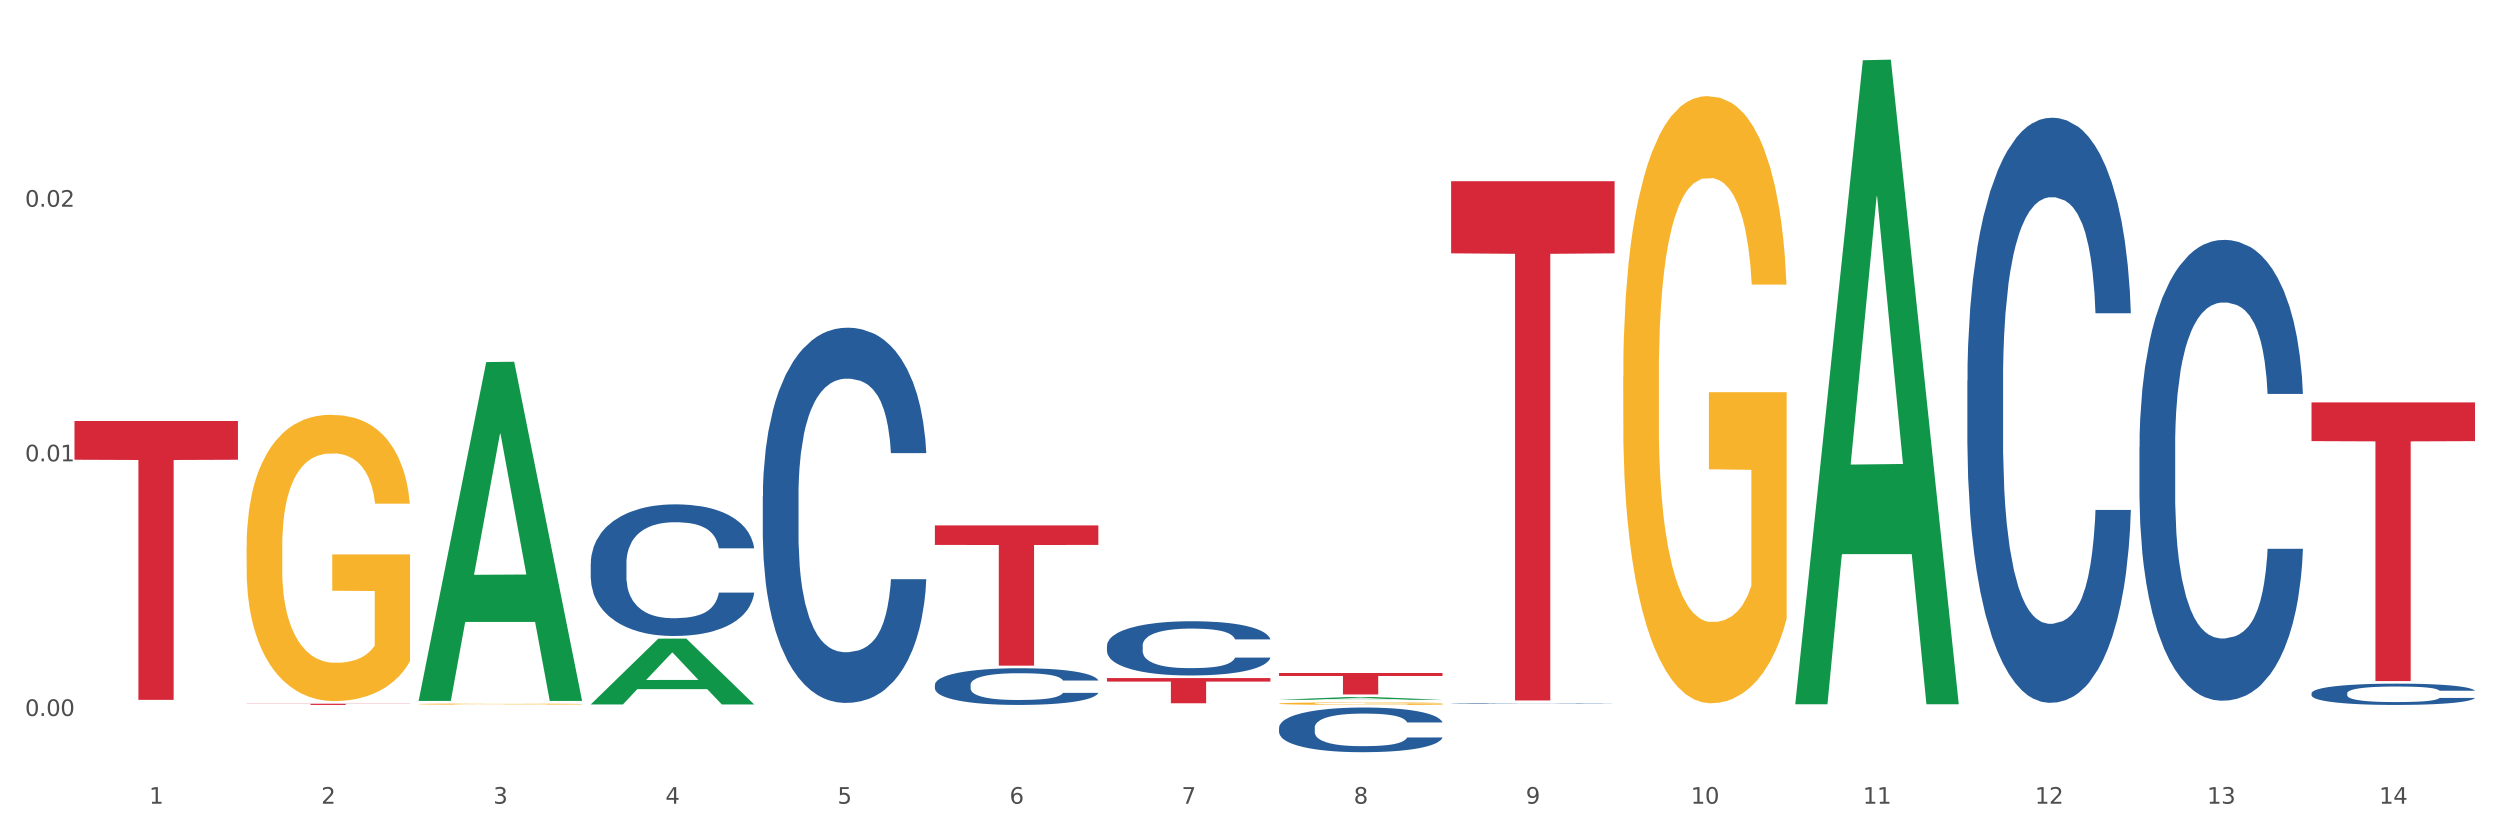 <?xml version="1.0" encoding="utf-8" standalone="no"?>
<!DOCTYPE svg PUBLIC "-//W3C//DTD SVG 1.1//EN"
  "http://www.w3.org/Graphics/SVG/1.1/DTD/svg11.dtd">
<svg xmlns:xlink="http://www.w3.org/1999/xlink" width="1080pt" height="360pt" viewBox="0 0 1080 360" xmlns="http://www.w3.org/2000/svg" version="1.1">
 <rect x="0" y="0" width="1080" height="360" fill="#333333" stroke="none"/>
 <defs>
  <style type="text/css">*{stroke-linejoin: round; stroke-linecap: butt}</style>
 </defs>
 <g id="figure_1">
  <g id="patch_1">
   <path d="M 0 360 
L 1080 360 
L 1080 0 
L 0 0 
z
" style="fill: #ffffff; stroke: #ffffff; stroke-linejoin: miter"/>
  </g>
  <g id="axes_1">
   <g id="matplotlib.axis_1">
    <g id="xtick_1">
     <g id="text_1">
      <!-- 1 -->
      <g style="fill: #4d4d4d" transform="translate(64.432 347.204) scale(0.096 -0.096)">
       <defs>
        <path id="DejaVuSans-31" d="M 794 531 
L 1825 531 
L 1825 4091 
L 703 3866 
L 703 4441 
L 1819 4666 
L 2450 4666 
L 2450 531 
L 3481 531 
L 3481 0 
L 794 0 
L 794 531 
z
" transform="scale(0.016)"/>
       </defs>
       <use xlink:href="#DejaVuSans-31"/>
      </g>
     </g>
    </g>
    <g id="xtick_2">
     <g id="text_2">
      <!-- 2 -->
      <g style="fill: #4d4d4d" transform="translate(138.771 347.204) scale(0.096 -0.096)">
       <defs>
        <path id="DejaVuSans-32" d="M 1228 531 
L 3431 531 
L 3431 0 
L 469 0 
L 469 531 
Q 828 903 1448 1529 
Q 2069 2156 2228 2338 
Q 2531 2678 2651 2914 
Q 2772 3150 2772 3378 
Q 2772 3750 2511 3984 
Q 2250 4219 1831 4219 
Q 1534 4219 1204 4116 
Q 875 4013 500 3803 
L 500 4441 
Q 881 4594 1212 4672 
Q 1544 4750 1819 4750 
Q 2544 4750 2975 4387 
Q 3406 4025 3406 3419 
Q 3406 3131 3298 2873 
Q 3191 2616 2906 2266 
Q 2828 2175 2409 1742 
Q 1991 1309 1228 531 
z
" transform="scale(0.016)"/>
       </defs>
       <use xlink:href="#DejaVuSans-32"/>
      </g>
     </g>
    </g>
    <g id="xtick_3">
     <g id="text_3">
      <!-- 3 -->
      <g style="fill: #4d4d4d" transform="translate(213.109 347.204) scale(0.096 -0.096)">
       <defs>
        <path id="DejaVuSans-33" d="M 2597 2516 
Q 3050 2419 3304 2112 
Q 3559 1806 3559 1356 
Q 3559 666 3084 287 
Q 2609 -91 1734 -91 
Q 1441 -91 1130 -33 
Q 819 25 488 141 
L 488 750 
Q 750 597 1062 519 
Q 1375 441 1716 441 
Q 2309 441 2620 675 
Q 2931 909 2931 1356 
Q 2931 1769 2642 2001 
Q 2353 2234 1838 2234 
L 1294 2234 
L 1294 2753 
L 1863 2753 
Q 2328 2753 2575 2939 
Q 2822 3125 2822 3475 
Q 2822 3834 2567 4026 
Q 2313 4219 1838 4219 
Q 1578 4219 1281 4162 
Q 984 4106 628 3988 
L 628 4550 
Q 988 4650 1302 4700 
Q 1616 4750 1894 4750 
Q 2613 4750 3031 4423 
Q 3450 4097 3450 3541 
Q 3450 3153 3228 2886 
Q 3006 2619 2597 2516 
z
" transform="scale(0.016)"/>
       </defs>
       <use xlink:href="#DejaVuSans-33"/>
      </g>
     </g>
    </g>
    <g id="xtick_4">
     <g id="text_4">
      <!-- 4 -->
      <g style="fill: #4d4d4d" transform="translate(287.448 347.204) scale(0.096 -0.096)">
       <defs>
        <path id="DejaVuSans-34" d="M 2419 4116 
L 825 1625 
L 2419 1625 
L 2419 4116 
z
M 2253 4666 
L 3047 4666 
L 3047 1625 
L 3713 1625 
L 3713 1100 
L 3047 1100 
L 3047 0 
L 2419 0 
L 2419 1100 
L 313 1100 
L 313 1709 
L 2253 4666 
z
" transform="scale(0.016)"/>
       </defs>
       <use xlink:href="#DejaVuSans-34"/>
      </g>
     </g>
    </g>
    <g id="xtick_5">
     <g id="text_5">
      <!-- 5 -->
      <g style="fill: #4d4d4d" transform="translate(361.787 347.204) scale(0.096 -0.096)">
       <defs>
        <path id="DejaVuSans-35" d="M 691 4666 
L 3169 4666 
L 3169 4134 
L 1269 4134 
L 1269 2991 
Q 1406 3038 1543 3061 
Q 1681 3084 1819 3084 
Q 2600 3084 3056 2656 
Q 3513 2228 3513 1497 
Q 3513 744 3044 326 
Q 2575 -91 1722 -91 
Q 1428 -91 1123 -41 
Q 819 9 494 109 
L 494 744 
Q 775 591 1075 516 
Q 1375 441 1709 441 
Q 2250 441 2565 725 
Q 2881 1009 2881 1497 
Q 2881 1984 2565 2268 
Q 2250 2553 1709 2553 
Q 1456 2553 1204 2497 
Q 953 2441 691 2322 
L 691 4666 
z
" transform="scale(0.016)"/>
       </defs>
       <use xlink:href="#DejaVuSans-35"/>
      </g>
     </g>
    </g>
    <g id="xtick_6">
     <g id="text_6">
      <!-- 6 -->
      <g style="fill: #4d4d4d" transform="translate(436.125 347.204) scale(0.096 -0.096)">
       <defs>
        <path id="DejaVuSans-36" d="M 2113 2584 
Q 1688 2584 1439 2293 
Q 1191 2003 1191 1497 
Q 1191 994 1439 701 
Q 1688 409 2113 409 
Q 2538 409 2786 701 
Q 3034 994 3034 1497 
Q 3034 2003 2786 2293 
Q 2538 2584 2113 2584 
z
M 3366 4563 
L 3366 3988 
Q 3128 4100 2886 4159 
Q 2644 4219 2406 4219 
Q 1781 4219 1451 3797 
Q 1122 3375 1075 2522 
Q 1259 2794 1537 2939 
Q 1816 3084 2150 3084 
Q 2853 3084 3261 2657 
Q 3669 2231 3669 1497 
Q 3669 778 3244 343 
Q 2819 -91 2113 -91 
Q 1303 -91 875 529 
Q 447 1150 447 2328 
Q 447 3434 972 4092 
Q 1497 4750 2381 4750 
Q 2619 4750 2861 4703 
Q 3103 4656 3366 4563 
z
" transform="scale(0.016)"/>
       </defs>
       <use xlink:href="#DejaVuSans-36"/>
      </g>
     </g>
    </g>
    <g id="xtick_7">
     <g id="text_7">
      <!-- 7 -->
      <g style="fill: #4d4d4d" transform="translate(510.464 347.204) scale(0.096 -0.096)">
       <defs>
        <path id="DejaVuSans-37" d="M 525 4666 
L 3525 4666 
L 3525 4397 
L 1831 0 
L 1172 0 
L 2766 4134 
L 525 4134 
L 525 4666 
z
" transform="scale(0.016)"/>
       </defs>
       <use xlink:href="#DejaVuSans-37"/>
      </g>
     </g>
    </g>
    <g id="xtick_8">
     <g id="text_8">
      <!-- 8 -->
      <g style="fill: #4d4d4d" transform="translate(584.803 347.204) scale(0.096 -0.096)">
       <defs>
        <path id="DejaVuSans-38" d="M 2034 2216 
Q 1584 2216 1326 1975 
Q 1069 1734 1069 1313 
Q 1069 891 1326 650 
Q 1584 409 2034 409 
Q 2484 409 2743 651 
Q 3003 894 3003 1313 
Q 3003 1734 2745 1975 
Q 2488 2216 2034 2216 
z
M 1403 2484 
Q 997 2584 770 2862 
Q 544 3141 544 3541 
Q 544 4100 942 4425 
Q 1341 4750 2034 4750 
Q 2731 4750 3128 4425 
Q 3525 4100 3525 3541 
Q 3525 3141 3298 2862 
Q 3072 2584 2669 2484 
Q 3125 2378 3379 2068 
Q 3634 1759 3634 1313 
Q 3634 634 3220 271 
Q 2806 -91 2034 -91 
Q 1263 -91 848 271 
Q 434 634 434 1313 
Q 434 1759 690 2068 
Q 947 2378 1403 2484 
z
M 1172 3481 
Q 1172 3119 1398 2916 
Q 1625 2713 2034 2713 
Q 2441 2713 2670 2916 
Q 2900 3119 2900 3481 
Q 2900 3844 2670 4047 
Q 2441 4250 2034 4250 
Q 1625 4250 1398 4047 
Q 1172 3844 1172 3481 
z
" transform="scale(0.016)"/>
       </defs>
       <use xlink:href="#DejaVuSans-38"/>
      </g>
     </g>
    </g>
    <g id="xtick_9">
     <g id="text_9">
      <!-- 9 -->
      <g style="fill: #4d4d4d" transform="translate(659.142 347.204) scale(0.096 -0.096)">
       <defs>
        <path id="DejaVuSans-39" d="M 703 97 
L 703 672 
Q 941 559 1184 500 
Q 1428 441 1663 441 
Q 2288 441 2617 861 
Q 2947 1281 2994 2138 
Q 2813 1869 2534 1725 
Q 2256 1581 1919 1581 
Q 1219 1581 811 2004 
Q 403 2428 403 3163 
Q 403 3881 828 4315 
Q 1253 4750 1959 4750 
Q 2769 4750 3195 4129 
Q 3622 3509 3622 2328 
Q 3622 1225 3098 567 
Q 2575 -91 1691 -91 
Q 1453 -91 1209 -44 
Q 966 3 703 97 
z
M 1959 2075 
Q 2384 2075 2632 2365 
Q 2881 2656 2881 3163 
Q 2881 3666 2632 3958 
Q 2384 4250 1959 4250 
Q 1534 4250 1286 3958 
Q 1038 3666 1038 3163 
Q 1038 2656 1286 2365 
Q 1534 2075 1959 2075 
z
" transform="scale(0.016)"/>
       </defs>
       <use xlink:href="#DejaVuSans-39"/>
      </g>
     </g>
    </g>
    <g id="xtick_10">
     <g id="text_10">
      <!-- 10 -->
      <g style="fill: #4d4d4d" transform="translate(730.426 347.204) scale(0.096 -0.096)">
       <defs>
        <path id="DejaVuSans-30" d="M 2034 4250 
Q 1547 4250 1301 3770 
Q 1056 3291 1056 2328 
Q 1056 1369 1301 889 
Q 1547 409 2034 409 
Q 2525 409 2770 889 
Q 3016 1369 3016 2328 
Q 3016 3291 2770 3770 
Q 2525 4250 2034 4250 
z
M 2034 4750 
Q 2819 4750 3233 4129 
Q 3647 3509 3647 2328 
Q 3647 1150 3233 529 
Q 2819 -91 2034 -91 
Q 1250 -91 836 529 
Q 422 1150 422 2328 
Q 422 3509 836 4129 
Q 1250 4750 2034 4750 
z
" transform="scale(0.016)"/>
       </defs>
       <use xlink:href="#DejaVuSans-31"/>
       <use xlink:href="#DejaVuSans-30" transform="translate(63.623 0)"/>
      </g>
     </g>
    </g>
    <g id="xtick_11">
     <g id="text_11">
      <!-- 11 -->
      <g style="fill: #4d4d4d" transform="translate(804.765 347.204) scale(0.096 -0.096)">
       <use xlink:href="#DejaVuSans-31"/>
       <use xlink:href="#DejaVuSans-31" transform="translate(63.623 0)"/>
      </g>
     </g>
    </g>
    <g id="xtick_12">
     <g id="text_12">
      <!-- 12 -->
      <g style="fill: #4d4d4d" transform="translate(879.104 347.204) scale(0.096 -0.096)">
       <use xlink:href="#DejaVuSans-31"/>
       <use xlink:href="#DejaVuSans-32" transform="translate(63.623 0)"/>
      </g>
     </g>
    </g>
    <g id="xtick_13">
     <g id="text_13">
      <!-- 13 -->
      <g style="fill: #4d4d4d" transform="translate(953.442 347.204) scale(0.096 -0.096)">
       <use xlink:href="#DejaVuSans-31"/>
       <use xlink:href="#DejaVuSans-33" transform="translate(63.623 0)"/>
      </g>
     </g>
    </g>
    <g id="xtick_14">
     <g id="text_14">
      <!-- 14 -->
      <g style="fill: #4d4d4d" transform="translate(1027.781 347.204) scale(0.096 -0.096)">
       <use xlink:href="#DejaVuSans-31"/>
       <use xlink:href="#DejaVuSans-34" transform="translate(63.623 0)"/>
      </g>
     </g>
    </g>
    <g id="xtick_15"/>
    <g id="xtick_16"/>
    <g id="xtick_17"/>
    <g id="xtick_18"/>
    <g id="xtick_19"/>
    <g id="xtick_20"/>
    <g id="xtick_21"/>
    <g id="xtick_22"/>
    <g id="xtick_23"/>
    <g id="xtick_24"/>
    <g id="xtick_25"/>
    <g id="xtick_26"/>
    <g id="xtick_27"/>
   </g>
   <g id="matplotlib.axis_2">
    <g id="ytick_1">
     <g id="text_15">
      <!-- 0.00 -->
      <g style="fill: #4d4d4d" transform="translate(10.8 309.299) scale(0.096 -0.096)">
       <defs>
        <path id="DejaVuSans-2e" d="M 684 794 
L 1344 794 
L 1344 0 
L 684 0 
L 684 794 
z
" transform="scale(0.016)"/>
       </defs>
       <use xlink:href="#DejaVuSans-30"/>
       <use xlink:href="#DejaVuSans-2e" transform="translate(63.623 0)"/>
       <use xlink:href="#DejaVuSans-30" transform="translate(95.41 0)"/>
       <use xlink:href="#DejaVuSans-30" transform="translate(159.033 0)"/>
      </g>
     </g>
    </g>
    <g id="ytick_2">
     <g id="text_16">
      <!-- 0.01 -->
      <g style="fill: #4d4d4d" transform="translate(10.8 199.305) scale(0.096 -0.096)">
       <use xlink:href="#DejaVuSans-30"/>
       <use xlink:href="#DejaVuSans-2e" transform="translate(63.623 0)"/>
       <use xlink:href="#DejaVuSans-30" transform="translate(95.41 0)"/>
       <use xlink:href="#DejaVuSans-31" transform="translate(159.033 0)"/>
      </g>
     </g>
    </g>
    <g id="ytick_3">
     <g id="text_17">
      <!-- 0.02 -->
      <g style="fill: #4d4d4d" transform="translate(10.8 89.312) scale(0.096 -0.096)">
       <use xlink:href="#DejaVuSans-30"/>
       <use xlink:href="#DejaVuSans-2e" transform="translate(63.623 0)"/>
       <use xlink:href="#DejaVuSans-30" transform="translate(95.41 0)"/>
       <use xlink:href="#DejaVuSans-32" transform="translate(159.033 0)"/>
      </g>
     </g>
    </g>
    <g id="ytick_4"/>
    <g id="ytick_5"/>
    <g id="ytick_6"/>
   </g>
   <g id="PolyCollection_1">
    <path d="M 180.852 302.525 
L 180.925 302.387 
L 210.048 156.412 
L 222.133 156.274 
L 251.474 302.8 
L 237.495 302.8 
L 231.161 268.68 
L 201.092 268.68 
L 200.874 269.23 
L 194.758 302.8 
L 180.852 302.8 
L 180.852 302.525 
L 204.878 248.317 
L 227.375 248.18 
L 216.236 187.505 
L 216.09 187.23 
L 215.945 187.643 
L 204.806 248.18 
L 204.878 248.317 
L 180.852 302.525 
z
" clip-path="url(#pb538c37271)" style="fill: #109648"/>
    <path d="M 403.869 226.978 
L 474.49 226.978 
L 474.49 235.398 
L 446.71 235.454 
L 446.71 287.562 
L 431.481 287.562 
L 431.481 235.454 
L 403.869 235.398 
L 403.869 227.035 
L 403.869 226.978 
z
" clip-path="url(#pb538c37271)" style="fill: #d62839"/>
    <path d="M 478.207 292.924 
L 548.829 292.924 
L 548.829 294.437 
L 521.049 294.447 
L 521.049 303.807 
L 505.82 303.807 
L 505.82 294.447 
L 478.207 294.437 
L 478.207 292.935 
L 478.207 292.924 
z
" clip-path="url(#pb538c37271)" style="fill: #d62839"/>
    <path d="M 552.546 290.748 
L 623.168 290.748 
L 623.168 292.035 
L 595.388 292.044 
L 595.388 300.014 
L 580.159 300.014 
L 580.159 292.044 
L 552.546 292.035 
L 552.546 290.757 
L 552.546 290.748 
z
" clip-path="url(#pb538c37271)" style="fill: #d62839"/>
    <path d="M 626.885 78.267 
L 697.506 78.267 
L 697.506 109.443 
L 669.726 109.653 
L 669.726 302.604 
L 654.497 302.604 
L 654.497 109.653 
L 626.885 109.443 
L 626.885 78.478 
L 626.885 78.267 
z
" clip-path="url(#pb538c37271)" style="fill: #d62839"/>
    <path d="M 998.578 173.833 
L 1069.2 173.833 
L 1069.2 190.562 
L 1041.42 190.675 
L 1041.42 294.208 
L 1026.191 294.208 
L 1026.191 190.675 
L 998.578 190.562 
L 998.578 173.947 
L 998.578 173.833 
z
" clip-path="url(#pb538c37271)" style="fill: #d62839"/>
    <path d="M 626.885 303.855 
L 626.968 303.855 
L 626.968 303.848 
L 627.219 303.837 
L 628.137 303.819 
L 629.306 303.804 
L 631.309 303.788 
L 632.394 303.781 
L 633.813 303.773 
L 636.735 303.76 
L 640.074 303.749 
L 642.411 303.744 
L 644.164 303.74 
L 648.088 303.733 
L 650.342 303.73 
L 652.679 303.728 
L 654.683 303.726 
L 658.022 303.724 
L 660.693 303.723 
L 663.782 303.723 
L 666.369 303.723 
L 669.792 303.724 
L 674.801 303.728 
L 676.721 303.73 
L 679.308 303.733 
L 681.98 303.737 
L 684.15 303.741 
L 686.654 303.748 
L 689.242 303.756 
L 691.747 303.766 
L 693.5 303.775 
L 694.919 303.785 
L 696.171 303.797 
L 697.089 303.81 
L 697.506 303.821 
L 682.23 303.821 
L 681.813 303.812 
L 680.978 303.801 
L 680.143 303.794 
L 679.225 303.788 
L 677.806 303.781 
L 676.554 303.777 
L 674.467 303.771 
L 672.547 303.768 
L 670.961 303.766 
L 669.041 303.765 
L 664.95 303.763 
L 662.029 303.763 
L 660.192 303.764 
L 657.938 303.765 
L 656.018 303.767 
L 653.764 303.77 
L 652.011 303.774 
L 650.258 303.778 
L 649.257 303.781 
L 647.754 303.787 
L 646.752 303.792 
L 645.417 303.801 
L 644.665 303.806 
L 643.33 303.822 
L 642.745 303.833 
L 642.495 303.841 
L 642.328 303.849 
L 642.328 303.891 
L 642.829 303.91 
L 643.246 303.918 
L 643.914 303.927 
L 645.166 303.939 
L 647.003 303.951 
L 648.923 303.959 
L 650.509 303.964 
L 652.011 303.968 
L 653.514 303.971 
L 655.35 303.974 
L 656.853 303.975 
L 659.107 303.977 
L 661.778 303.978 
L 663.865 303.978 
L 668.122 303.976 
L 670.042 303.975 
L 671.879 303.973 
L 673.882 303.97 
L 675.468 303.967 
L 676.387 303.964 
L 677.889 303.959 
L 679.058 303.954 
L 680.06 303.948 
L 680.728 303.942 
L 681.479 303.934 
L 682.063 303.925 
L 682.23 303.92 
L 697.506 303.92 
L 697.173 303.93 
L 696.588 303.939 
L 695.42 303.952 
L 694.501 303.959 
L 693.082 303.968 
L 691.58 303.976 
L 689.493 303.984 
L 687.573 303.99 
L 685.569 303.996 
L 683.399 304 
L 679.475 304.007 
L 678.056 304.009 
L 675.051 304.012 
L 672.714 304.014 
L 669.291 304.016 
L 665.785 304.017 
L 662.112 304.017 
L 658.856 304.017 
L 655.267 304.015 
L 653.013 304.014 
L 650.509 304.011 
L 647.587 304.007 
L 644.832 304.003 
L 642.244 303.998 
L 639.824 303.991 
L 637.57 303.984 
L 634.648 303.973 
L 632.478 303.962 
L 630.892 303.951 
L 629.806 303.942 
L 628.721 303.931 
L 628.137 303.923 
L 627.219 303.904 
L 626.885 303.887 
L 626.885 303.855 
z
" clip-path="url(#pb538c37271)" style="fill: #255c99"/>
    <path d="M 106.514 303.999 
L 177.135 303.999 
L 177.135 304.073 
L 149.355 304.073 
L 149.355 304.532 
L 134.126 304.532 
L 134.126 304.073 
L 106.514 304.073 
L 106.514 303.999 
L 106.514 303.999 
z
" clip-path="url(#pb538c37271)" style="fill: #d62839"/>
    <path d="M 106.514 236.344 
L 106.597 236.231 
L 106.597 232.164 
L 106.764 228.662 
L 107.598 220.19 
L 108.848 213.186 
L 109.765 209.458 
L 110.683 206.408 
L 111.767 203.358 
L 113.101 200.195 
L 115.519 195.564 
L 117.019 193.192 
L 118.854 190.706 
L 122.189 187.092 
L 124.607 185.058 
L 127.108 183.364 
L 131.194 181.33 
L 133.862 180.427 
L 136.697 179.749 
L 140.115 179.297 
L 142.7 179.184 
L 148.37 179.523 
L 153.206 180.54 
L 155.54 181.33 
L 158.542 182.686 
L 160.126 183.59 
L 162.711 185.397 
L 165.379 187.769 
L 167.213 189.803 
L 169.965 193.643 
L 172.049 197.484 
L 173.967 202.229 
L 174.968 205.505 
L 175.718 208.555 
L 176.385 212.056 
L 177.052 217.592 
L 162.044 217.592 
L 161.46 213.638 
L 160.543 209.91 
L 159.209 206.295 
L 158.042 204.036 
L 156.041 201.212 
L 154.206 199.405 
L 152.289 198.049 
L 149.954 196.919 
L 148.12 196.355 
L 145.535 195.903 
L 140.449 196.016 
L 137.03 196.919 
L 134.696 198.049 
L 133.195 199.066 
L 131.861 200.195 
L 130.36 201.777 
L 128.609 204.149 
L 127.358 206.295 
L 126.108 209.006 
L 125.107 211.718 
L 124.19 214.881 
L 123.44 218.269 
L 122.856 221.771 
L 122.356 226.064 
L 121.939 233.181 
L 121.939 248.657 
L 122.106 252.159 
L 122.522 256.79 
L 123.023 260.292 
L 123.856 264.472 
L 124.607 267.296 
L 126.024 271.362 
L 127.609 274.751 
L 128.859 276.898 
L 130.11 278.705 
L 132.278 281.19 
L 134.696 283.223 
L 136.78 284.466 
L 139.615 285.596 
L 141.533 286.048 
L 143.2 286.273 
L 147.286 286.273 
L 150.204 285.935 
L 153.456 285.144 
L 155.957 284.127 
L 158.042 282.885 
L 160.376 280.851 
L 161.877 278.931 
L 161.877 255.321 
L 143.534 255.209 
L 143.534 239.507 
L 177.135 239.507 
L 177.135 285.596 
L 175.718 287.968 
L 174.134 290.114 
L 172.466 292.035 
L 169.965 294.407 
L 166.963 296.666 
L 164.295 298.248 
L 161.46 299.603 
L 158.125 300.846 
L 153.789 301.975 
L 151.121 302.427 
L 147.786 302.766 
L 143.867 302.879 
L 140.449 302.653 
L 137.114 302.088 
L 133.612 301.072 
L 130.193 299.603 
L 127.609 298.135 
L 125.024 296.327 
L 122.272 293.955 
L 120.104 291.696 
L 118.437 289.662 
L 116.603 287.064 
L 114.601 283.675 
L 113.101 280.625 
L 111.767 277.462 
L 110.349 273.396 
L 109.349 269.894 
L 108.348 265.488 
L 107.764 262.212 
L 107.097 257.129 
L 106.597 250.012 
L 106.514 236.344 
z
" clip-path="url(#pb538c37271)" style="fill: #f7b32b"/>
    <path d="M 924.24 193.079 
L 924.323 192.897 
L 924.323 187.806 
L 924.573 180.897 
L 925.492 168.169 
L 926.66 158.532 
L 928.664 147.259 
L 929.749 142.531 
L 931.168 137.258 
L 934.09 128.713 
L 937.429 121.44 
L 939.766 117.439 
L 941.519 114.894 
L 945.443 110.348 
L 947.697 108.348 
L 950.034 106.712 
L 952.037 105.621 
L 955.377 104.348 
L 958.048 103.803 
L 961.136 103.621 
L 963.724 103.803 
L 967.147 104.53 
L 972.155 106.712 
L 974.075 107.984 
L 976.663 110.166 
L 979.335 113.076 
L 981.505 115.985 
L 984.009 120.167 
L 986.597 125.622 
L 989.101 132.531 
L 990.854 138.895 
L 992.273 145.622 
L 993.526 153.805 
L 994.444 162.714 
L 994.861 170.169 
L 979.585 170.169 
L 979.168 163.441 
L 978.333 156.168 
L 977.498 151.259 
L 976.58 147.259 
L 975.161 142.713 
L 973.908 139.804 
L 971.822 136.349 
L 969.902 134.167 
L 968.316 132.895 
L 966.396 131.804 
L 962.305 130.713 
L 959.383 130.713 
L 957.547 131.076 
L 955.293 131.986 
L 953.373 133.258 
L 951.119 135.44 
L 949.366 137.804 
L 947.613 140.895 
L 946.611 143.077 
L 945.109 147.077 
L 944.107 150.35 
L 942.771 155.987 
L 942.02 159.987 
L 940.685 170.351 
L 940.1 177.987 
L 939.85 183.26 
L 939.683 189.079 
L 939.683 217.444 
L 940.184 230.171 
L 940.601 235.626 
L 941.269 241.808 
L 942.521 249.809 
L 944.358 257.627 
L 946.278 263.264 
L 947.864 266.718 
L 949.366 269.264 
L 950.869 271.264 
L 952.705 273.082 
L 954.208 274.173 
L 956.462 275.264 
L 959.133 275.81 
L 961.22 275.81 
L 965.477 274.901 
L 967.397 273.992 
L 969.234 272.719 
L 971.237 270.719 
L 972.823 268.537 
L 973.742 266.9 
L 975.244 263.446 
L 976.413 259.809 
L 977.415 255.627 
L 978.082 251.991 
L 978.834 246.536 
L 979.418 240.354 
L 979.585 237.081 
L 994.861 237.081 
L 994.527 243.627 
L 993.943 249.991 
L 992.774 258.536 
L 991.856 263.446 
L 990.437 269.446 
L 988.934 274.537 
L 986.847 280.174 
L 984.927 284.356 
L 982.924 287.992 
L 980.754 291.265 
L 976.83 295.811 
L 975.411 297.083 
L 972.406 299.265 
L 970.069 300.538 
L 966.646 301.811 
L 963.14 302.538 
L 959.467 302.72 
L 956.211 302.356 
L 952.622 301.265 
L 950.368 300.174 
L 947.864 298.538 
L 944.942 295.992 
L 942.187 292.901 
L 939.599 289.265 
L 937.178 285.083 
L 934.925 280.355 
L 932.003 272.537 
L 929.832 264.9 
L 928.246 257.809 
L 927.161 251.809 
L 926.076 244.172 
L 925.492 238.899 
L 924.573 226.171 
L 924.24 214.353 
L 924.24 193.079 
z
" clip-path="url(#pb538c37271)" style="fill: #255c99"/>
    <path d="M 255.191 243.432 
L 255.275 243.38 
L 255.275 241.926 
L 255.525 239.952 
L 256.443 236.317 
L 257.612 233.564 
L 259.615 230.344 
L 260.701 228.994 
L 262.12 227.488 
L 265.041 225.047 
L 268.381 222.97 
L 270.718 221.827 
L 272.471 221.1 
L 276.394 219.802 
L 278.648 219.23 
L 280.986 218.763 
L 282.989 218.451 
L 286.328 218.088 
L 288.999 217.932 
L 292.088 217.88 
L 294.676 217.932 
L 298.098 218.14 
L 303.107 218.763 
L 305.027 219.126 
L 307.615 219.75 
L 310.286 220.581 
L 312.457 221.411 
L 314.961 222.606 
L 317.549 224.164 
L 320.053 226.138 
L 321.806 227.955 
L 323.225 229.877 
L 324.477 232.214 
L 325.396 234.759 
L 325.813 236.888 
L 310.537 236.888 
L 310.119 234.966 
L 309.284 232.889 
L 308.45 231.487 
L 307.531 230.344 
L 306.112 229.046 
L 304.86 228.215 
L 302.773 227.228 
L 300.853 226.605 
L 299.267 226.241 
L 297.347 225.93 
L 293.257 225.618 
L 290.335 225.618 
L 288.499 225.722 
L 286.245 225.982 
L 284.325 226.345 
L 282.071 226.968 
L 280.318 227.644 
L 278.565 228.526 
L 277.563 229.15 
L 276.06 230.292 
L 275.059 231.227 
L 273.723 232.837 
L 272.972 233.98 
L 271.636 236.94 
L 271.052 239.121 
L 270.801 240.627 
L 270.634 242.289 
L 270.634 250.391 
L 271.135 254.026 
L 271.553 255.584 
L 272.22 257.35 
L 273.473 259.635 
L 275.309 261.868 
L 277.229 263.478 
L 278.815 264.465 
L 280.318 265.192 
L 281.82 265.763 
L 283.657 266.283 
L 285.159 266.594 
L 287.413 266.906 
L 290.085 267.062 
L 292.172 267.062 
L 296.429 266.802 
L 298.349 266.542 
L 300.185 266.179 
L 302.189 265.608 
L 303.775 264.984 
L 304.693 264.517 
L 306.196 263.53 
L 307.364 262.492 
L 308.366 261.297 
L 309.034 260.258 
L 309.785 258.7 
L 310.37 256.935 
L 310.537 256 
L 325.813 256 
L 325.479 257.869 
L 324.895 259.687 
L 323.726 262.128 
L 322.808 263.53 
L 321.389 265.244 
L 319.886 266.698 
L 317.799 268.308 
L 315.879 269.503 
L 313.876 270.541 
L 311.705 271.476 
L 307.782 272.775 
L 306.363 273.138 
L 303.358 273.761 
L 301.02 274.125 
L 297.598 274.488 
L 294.092 274.696 
L 290.419 274.748 
L 287.163 274.644 
L 283.573 274.333 
L 281.32 274.021 
L 278.815 273.554 
L 275.893 272.827 
L 273.139 271.944 
L 270.551 270.905 
L 268.13 269.71 
L 265.876 268.36 
L 262.955 266.127 
L 260.784 263.946 
L 259.198 261.92 
L 258.113 260.206 
L 257.028 258.025 
L 256.443 256.519 
L 255.525 252.884 
L 255.191 249.508 
L 255.191 243.432 
z
" clip-path="url(#pb538c37271)" style="fill: #255c99"/>
    <path d="M 329.53 214.394 
L 329.613 214.246 
L 329.613 210.1 
L 329.864 204.475 
L 330.782 194.111 
L 331.951 186.264 
L 333.954 177.085 
L 335.039 173.236 
L 336.458 168.943 
L 339.38 161.984 
L 342.719 156.062 
L 345.057 152.805 
L 346.81 150.733 
L 350.733 147.031 
L 352.987 145.403 
L 355.324 144.07 
L 357.328 143.182 
L 360.667 142.146 
L 363.338 141.702 
L 366.427 141.553 
L 369.015 141.702 
L 372.437 142.294 
L 377.446 144.07 
L 379.366 145.107 
L 381.954 146.883 
L 384.625 149.252 
L 386.795 151.621 
L 389.3 155.026 
L 391.887 159.467 
L 394.392 165.093 
L 396.145 170.275 
L 397.564 175.753 
L 398.816 182.415 
L 399.734 189.67 
L 400.152 195.74 
L 384.875 195.74 
L 384.458 190.262 
L 383.623 184.34 
L 382.788 180.342 
L 381.87 177.085 
L 380.451 173.384 
L 379.199 171.015 
L 377.112 168.202 
L 375.192 166.426 
L 373.606 165.389 
L 371.686 164.501 
L 367.595 163.613 
L 364.674 163.613 
L 362.837 163.909 
L 360.583 164.649 
L 358.663 165.686 
L 356.41 167.462 
L 354.656 169.387 
L 352.903 171.904 
L 351.902 173.68 
L 350.399 176.937 
L 349.397 179.602 
L 348.062 184.192 
L 347.31 187.449 
L 345.975 195.888 
L 345.391 202.106 
L 345.14 206.399 
L 344.973 211.137 
L 344.973 234.233 
L 345.474 244.596 
L 345.891 249.038 
L 346.559 254.071 
L 347.811 260.585 
L 349.648 266.952 
L 351.568 271.541 
L 353.154 274.354 
L 354.656 276.427 
L 356.159 278.055 
L 357.996 279.536 
L 359.498 280.424 
L 361.752 281.312 
L 364.423 281.756 
L 366.51 281.756 
L 370.768 281.016 
L 372.688 280.276 
L 374.524 279.24 
L 376.528 277.611 
L 378.114 275.834 
L 379.032 274.502 
L 380.534 271.689 
L 381.703 268.728 
L 382.705 265.323 
L 383.373 262.362 
L 384.124 257.92 
L 384.708 252.887 
L 384.875 250.222 
L 400.152 250.222 
L 399.818 255.552 
L 399.233 260.733 
L 398.065 267.692 
L 397.146 271.689 
L 395.727 276.575 
L 394.225 280.72 
L 392.138 285.31 
L 390.218 288.715 
L 388.214 291.676 
L 386.044 294.341 
L 382.121 298.042 
L 380.701 299.078 
L 377.696 300.855 
L 375.359 301.891 
L 371.936 302.928 
L 368.43 303.52 
L 364.757 303.668 
L 361.502 303.372 
L 357.912 302.483 
L 355.658 301.595 
L 353.154 300.263 
L 350.232 298.19 
L 347.477 295.673 
L 344.89 292.712 
L 342.469 289.307 
L 340.215 285.458 
L 337.293 279.092 
L 335.123 272.873 
L 333.537 267.1 
L 332.452 262.214 
L 331.366 255.996 
L 330.782 251.702 
L 329.864 241.339 
L 329.53 231.716 
L 329.53 214.394 
z
" clip-path="url(#pb538c37271)" style="fill: #255c99"/>
    <path d="M 403.869 295.804 
L 403.952 295.789 
L 403.952 295.384 
L 404.202 294.834 
L 405.121 293.82 
L 406.289 293.053 
L 408.293 292.156 
L 409.378 291.779 
L 410.797 291.36 
L 413.719 290.679 
L 417.058 290.1 
L 419.395 289.782 
L 421.148 289.579 
L 425.072 289.217 
L 427.326 289.058 
L 429.663 288.928 
L 431.666 288.841 
L 435.006 288.739 
L 437.677 288.696 
L 440.766 288.682 
L 443.353 288.696 
L 446.776 288.754 
L 451.785 288.928 
L 453.704 289.029 
L 456.292 289.203 
L 458.964 289.434 
L 461.134 289.666 
L 463.638 289.999 
L 466.226 290.433 
L 468.73 290.983 
L 470.483 291.49 
L 471.903 292.025 
L 473.155 292.677 
L 474.073 293.386 
L 474.49 293.98 
L 459.214 293.98 
L 458.797 293.444 
L 457.962 292.865 
L 457.127 292.474 
L 456.209 292.156 
L 454.79 291.794 
L 453.538 291.562 
L 451.451 291.287 
L 449.531 291.113 
L 447.945 291.012 
L 446.025 290.925 
L 441.934 290.838 
L 439.012 290.838 
L 437.176 290.867 
L 434.922 290.94 
L 433.002 291.041 
L 430.748 291.215 
L 428.995 291.403 
L 427.242 291.649 
L 426.24 291.823 
L 424.738 292.141 
L 423.736 292.402 
L 422.401 292.85 
L 421.649 293.169 
L 420.314 293.994 
L 419.729 294.602 
L 419.479 295.022 
L 419.312 295.485 
L 419.312 297.743 
L 419.813 298.757 
L 420.23 299.191 
L 420.898 299.683 
L 422.15 300.32 
L 423.987 300.942 
L 425.907 301.391 
L 427.493 301.666 
L 428.995 301.869 
L 430.498 302.028 
L 432.334 302.173 
L 433.837 302.26 
L 436.091 302.346 
L 438.762 302.39 
L 440.849 302.39 
L 445.106 302.317 
L 447.026 302.245 
L 448.863 302.144 
L 450.866 301.985 
L 452.452 301.811 
L 453.371 301.681 
L 454.873 301.406 
L 456.042 301.116 
L 457.044 300.783 
L 457.711 300.494 
L 458.463 300.059 
L 459.047 299.567 
L 459.214 299.307 
L 474.49 299.307 
L 474.156 299.828 
L 473.572 300.334 
L 472.403 301.015 
L 471.485 301.406 
L 470.066 301.883 
L 468.563 302.289 
L 466.477 302.737 
L 464.557 303.07 
L 462.553 303.36 
L 460.383 303.62 
L 456.459 303.982 
L 455.04 304.083 
L 452.035 304.257 
L 449.698 304.359 
L 446.275 304.46 
L 442.769 304.518 
L 439.096 304.532 
L 435.84 304.503 
L 432.251 304.416 
L 429.997 304.33 
L 427.493 304.199 
L 424.571 303.997 
L 421.816 303.751 
L 419.228 303.461 
L 416.808 303.128 
L 414.554 302.752 
L 411.632 302.129 
L 409.462 301.521 
L 407.875 300.957 
L 406.79 300.479 
L 405.705 299.871 
L 405.121 299.451 
L 404.202 298.438 
L 403.869 297.497 
L 403.869 295.804 
z
" clip-path="url(#pb538c37271)" style="fill: #255c99"/>
    <path d="M 478.207 278.904 
L 478.291 278.882 
L 478.291 278.283 
L 478.541 277.47 
L 479.459 275.973 
L 480.628 274.839 
L 482.632 273.512 
L 483.717 272.956 
L 485.136 272.335 
L 488.058 271.33 
L 491.397 270.474 
L 493.734 270.003 
L 495.487 269.704 
L 499.41 269.169 
L 501.664 268.934 
L 504.002 268.741 
L 506.005 268.613 
L 509.344 268.463 
L 512.016 268.399 
L 515.104 268.377 
L 517.692 268.399 
L 521.115 268.484 
L 526.123 268.741 
L 528.043 268.891 
L 530.631 269.147 
L 533.302 269.49 
L 535.473 269.832 
L 537.977 270.324 
L 540.565 270.966 
L 543.069 271.779 
L 544.822 272.528 
L 546.241 273.32 
L 547.493 274.282 
L 548.412 275.331 
L 548.829 276.208 
L 533.553 276.208 
L 533.135 275.416 
L 532.301 274.56 
L 531.466 273.983 
L 530.548 273.512 
L 529.128 272.977 
L 527.876 272.635 
L 525.789 272.228 
L 523.869 271.972 
L 522.283 271.822 
L 520.363 271.694 
L 516.273 271.565 
L 513.351 271.565 
L 511.515 271.608 
L 509.261 271.715 
L 507.341 271.865 
L 505.087 272.121 
L 503.334 272.4 
L 501.581 272.763 
L 500.579 273.02 
L 499.077 273.491 
L 498.075 273.876 
L 496.739 274.539 
L 495.988 275.01 
L 494.652 276.229 
L 494.068 277.128 
L 493.818 277.748 
L 493.651 278.433 
L 493.651 281.771 
L 494.151 283.268 
L 494.569 283.91 
L 495.237 284.638 
L 496.489 285.579 
L 498.325 286.499 
L 500.245 287.162 
L 501.831 287.569 
L 503.334 287.868 
L 504.837 288.104 
L 506.673 288.317 
L 508.176 288.446 
L 510.429 288.574 
L 513.101 288.638 
L 515.188 288.638 
L 519.445 288.531 
L 521.365 288.424 
L 523.202 288.275 
L 525.205 288.039 
L 526.791 287.783 
L 527.709 287.59 
L 529.212 287.184 
L 530.381 286.756 
L 531.382 286.264 
L 532.05 285.836 
L 532.801 285.194 
L 533.386 284.466 
L 533.553 284.081 
L 548.829 284.081 
L 548.495 284.851 
L 547.911 285.6 
L 546.742 286.606 
L 545.824 287.184 
L 544.405 287.89 
L 542.902 288.489 
L 540.815 289.152 
L 538.895 289.644 
L 536.892 290.072 
L 534.721 290.457 
L 530.798 290.992 
L 529.379 291.142 
L 526.374 291.398 
L 524.036 291.548 
L 520.614 291.698 
L 517.108 291.783 
L 513.435 291.805 
L 510.179 291.762 
L 506.59 291.634 
L 504.336 291.505 
L 501.831 291.313 
L 498.91 291.013 
L 496.155 290.65 
L 493.567 290.222 
L 491.146 289.73 
L 488.892 289.173 
L 485.971 288.253 
L 483.8 287.355 
L 482.214 286.52 
L 481.129 285.814 
L 480.044 284.916 
L 479.459 284.295 
L 478.541 282.798 
L 478.207 281.407 
L 478.207 278.904 
z
" clip-path="url(#pb538c37271)" style="fill: #255c99"/>
    <path d="M 552.546 314.323 
L 552.629 314.305 
L 552.629 313.811 
L 552.88 313.142 
L 553.798 311.908 
L 554.967 310.974 
L 556.97 309.881 
L 558.055 309.423 
L 559.475 308.912 
L 562.396 308.084 
L 565.735 307.379 
L 568.073 306.991 
L 569.826 306.744 
L 573.749 306.304 
L 576.003 306.11 
L 578.34 305.951 
L 580.344 305.846 
L 583.683 305.722 
L 586.354 305.669 
L 589.443 305.652 
L 592.031 305.669 
L 595.453 305.74 
L 600.462 305.951 
L 602.382 306.075 
L 604.97 306.286 
L 607.641 306.568 
L 609.811 306.85 
L 612.316 307.256 
L 614.903 307.784 
L 617.408 308.454 
L 619.161 309.071 
L 620.58 309.723 
L 621.832 310.516 
L 622.75 311.379 
L 623.168 312.102 
L 607.891 312.102 
L 607.474 311.45 
L 606.639 310.745 
L 605.804 310.269 
L 604.886 309.881 
L 603.467 309.441 
L 602.215 309.159 
L 600.128 308.824 
L 598.208 308.613 
L 596.622 308.489 
L 594.702 308.383 
L 590.612 308.278 
L 587.69 308.278 
L 585.853 308.313 
L 583.6 308.401 
L 581.68 308.524 
L 579.426 308.736 
L 577.673 308.965 
L 575.92 309.265 
L 574.918 309.476 
L 573.415 309.864 
L 572.414 310.181 
L 571.078 310.727 
L 570.327 311.115 
L 568.991 312.12 
L 568.407 312.86 
L 568.156 313.371 
L 567.989 313.935 
L 567.989 316.684 
L 568.49 317.918 
L 568.908 318.446 
L 569.575 319.046 
L 570.827 319.821 
L 572.664 320.579 
L 574.584 321.125 
L 576.17 321.46 
L 577.673 321.707 
L 579.175 321.901 
L 581.012 322.077 
L 582.514 322.183 
L 584.768 322.288 
L 587.439 322.341 
L 589.526 322.341 
L 593.784 322.253 
L 595.704 322.165 
L 597.54 322.042 
L 599.544 321.848 
L 601.13 321.636 
L 602.048 321.478 
L 603.551 321.143 
L 604.719 320.79 
L 605.721 320.385 
L 606.389 320.033 
L 607.14 319.504 
L 607.724 318.905 
L 607.891 318.587 
L 623.168 318.587 
L 622.834 319.222 
L 622.249 319.839 
L 621.081 320.667 
L 620.163 321.143 
L 618.743 321.724 
L 617.241 322.218 
L 615.154 322.764 
L 613.234 323.17 
L 611.23 323.522 
L 609.06 323.839 
L 605.137 324.28 
L 603.718 324.403 
L 600.712 324.615 
L 598.375 324.738 
L 594.952 324.861 
L 591.446 324.932 
L 587.773 324.95 
L 584.518 324.914 
L 580.928 324.809 
L 578.674 324.703 
L 576.17 324.544 
L 573.248 324.297 
L 570.494 323.998 
L 567.906 323.645 
L 565.485 323.24 
L 563.231 322.782 
L 560.309 322.024 
L 558.139 321.284 
L 556.553 320.597 
L 555.468 320.015 
L 554.382 319.275 
L 553.798 318.764 
L 552.88 317.53 
L 552.546 316.384 
L 552.546 314.323 
z
" clip-path="url(#pb538c37271)" style="fill: #255c99"/>
    <path d="M 998.578 299.463 
L 998.662 299.455 
L 998.662 299.219 
L 998.912 298.9 
L 999.83 298.312 
L 1000.999 297.866 
L 1003.003 297.345 
L 1004.088 297.126 
L 1005.507 296.882 
L 1008.429 296.487 
L 1011.768 296.151 
L 1014.105 295.966 
L 1015.858 295.848 
L 1019.781 295.638 
L 1022.035 295.546 
L 1024.373 295.47 
L 1026.376 295.42 
L 1029.715 295.361 
L 1032.387 295.336 
L 1035.475 295.327 
L 1038.063 295.336 
L 1041.486 295.369 
L 1046.494 295.47 
L 1048.414 295.529 
L 1051.002 295.63 
L 1053.673 295.764 
L 1055.844 295.899 
L 1058.348 296.092 
L 1060.936 296.344 
L 1063.44 296.664 
L 1065.193 296.958 
L 1066.612 297.269 
L 1067.864 297.647 
L 1068.783 298.059 
L 1069.2 298.404 
L 1053.924 298.404 
L 1053.506 298.093 
L 1052.671 297.757 
L 1051.837 297.53 
L 1050.918 297.345 
L 1049.499 297.135 
L 1048.247 297 
L 1046.16 296.84 
L 1044.24 296.74 
L 1042.654 296.681 
L 1040.734 296.63 
L 1036.644 296.58 
L 1033.722 296.58 
L 1031.886 296.597 
L 1029.632 296.639 
L 1027.712 296.698 
L 1025.458 296.798 
L 1023.705 296.908 
L 1021.952 297.051 
L 1020.95 297.151 
L 1019.448 297.336 
L 1018.446 297.488 
L 1017.11 297.748 
L 1016.359 297.933 
L 1015.023 298.412 
L 1014.439 298.765 
L 1014.188 299.009 
L 1014.022 299.278 
L 1014.022 300.59 
L 1014.522 301.178 
L 1014.94 301.43 
L 1015.608 301.716 
L 1016.86 302.086 
L 1018.696 302.447 
L 1020.616 302.708 
L 1022.202 302.868 
L 1023.705 302.985 
L 1025.207 303.078 
L 1027.044 303.162 
L 1028.547 303.212 
L 1030.8 303.263 
L 1033.472 303.288 
L 1035.559 303.288 
L 1039.816 303.246 
L 1041.736 303.204 
L 1043.572 303.145 
L 1045.576 303.053 
L 1047.162 302.952 
L 1048.08 302.876 
L 1049.583 302.716 
L 1050.752 302.548 
L 1051.753 302.355 
L 1052.421 302.187 
L 1053.172 301.935 
L 1053.757 301.649 
L 1053.924 301.498 
L 1069.2 301.498 
L 1068.866 301.8 
L 1068.282 302.094 
L 1067.113 302.489 
L 1066.195 302.716 
L 1064.776 302.994 
L 1063.273 303.229 
L 1061.186 303.49 
L 1059.266 303.683 
L 1057.263 303.851 
L 1055.092 304.003 
L 1051.169 304.213 
L 1049.75 304.272 
L 1046.745 304.373 
L 1044.407 304.431 
L 1040.985 304.49 
L 1037.479 304.524 
L 1033.806 304.532 
L 1030.55 304.515 
L 1026.96 304.465 
L 1024.707 304.415 
L 1022.202 304.339 
L 1019.281 304.221 
L 1016.526 304.078 
L 1013.938 303.91 
L 1011.517 303.717 
L 1009.263 303.498 
L 1006.342 303.137 
L 1004.171 302.784 
L 1002.585 302.456 
L 1001.5 302.178 
L 1000.415 301.825 
L 999.83 301.582 
L 998.912 300.993 
L 998.578 300.447 
L 998.578 299.463 
z
" clip-path="url(#pb538c37271)" style="fill: #255c99"/>
    <path d="M 32.175 181.861 
L 102.797 181.861 
L 102.797 198.605 
L 75.017 198.718 
L 75.017 302.353 
L 59.788 302.353 
L 59.788 198.718 
L 32.175 198.605 
L 32.175 181.974 
L 32.175 181.861 
z
" clip-path="url(#pb538c37271)" style="fill: #d62839"/>
    <path d="M 849.901 164.428 
L 849.984 164.197 
L 849.984 157.733 
L 850.235 148.961 
L 851.153 132.801 
L 852.322 120.565 
L 854.325 106.252 
L 855.41 100.25 
L 856.829 93.555 
L 859.751 82.705 
L 863.09 73.47 
L 865.428 68.391 
L 867.181 65.159 
L 871.104 59.388 
L 873.358 56.849 
L 875.695 54.771 
L 877.699 53.386 
L 881.038 51.77 
L 883.709 51.077 
L 886.798 50.846 
L 889.386 51.077 
L 892.808 52.001 
L 897.817 54.771 
L 899.737 56.387 
L 902.325 59.157 
L 904.996 62.851 
L 907.166 66.545 
L 909.671 71.854 
L 912.258 78.78 
L 914.763 87.553 
L 916.516 95.633 
L 917.935 104.174 
L 919.187 114.563 
L 920.105 125.875 
L 920.523 135.34 
L 905.246 135.34 
L 904.829 126.798 
L 903.994 117.564 
L 903.159 111.331 
L 902.241 106.252 
L 900.822 100.481 
L 899.57 96.787 
L 897.483 92.401 
L 895.563 89.63 
L 893.977 88.014 
L 892.057 86.629 
L 887.966 85.244 
L 885.045 85.244 
L 883.208 85.706 
L 880.954 86.86 
L 879.034 88.476 
L 876.78 91.246 
L 875.027 94.247 
L 873.274 98.172 
L 872.273 100.942 
L 870.77 106.021 
L 869.768 110.177 
L 868.433 117.333 
L 867.681 122.412 
L 866.346 135.571 
L 865.761 145.267 
L 865.511 151.962 
L 865.344 159.349 
L 865.344 195.363 
L 865.845 211.523 
L 866.262 218.449 
L 866.93 226.298 
L 868.182 236.456 
L 870.019 246.382 
L 871.939 253.539 
L 873.525 257.925 
L 875.027 261.157 
L 876.53 263.697 
L 878.367 266.005 
L 879.869 267.39 
L 882.123 268.776 
L 884.794 269.468 
L 886.881 269.468 
L 891.139 268.314 
L 893.059 267.16 
L 894.895 265.544 
L 896.899 263.004 
L 898.485 260.234 
L 899.403 258.156 
L 900.905 253.77 
L 902.074 249.153 
L 903.076 243.843 
L 903.744 239.226 
L 904.495 232.3 
L 905.079 224.451 
L 905.246 220.296 
L 920.523 220.296 
L 920.189 228.606 
L 919.604 236.686 
L 918.436 247.537 
L 917.517 253.77 
L 916.098 261.388 
L 914.596 267.852 
L 912.509 275.009 
L 910.589 280.318 
L 908.585 284.936 
L 906.415 289.091 
L 902.491 294.862 
L 901.072 296.478 
L 898.067 299.249 
L 895.73 300.865 
L 892.307 302.481 
L 888.801 303.404 
L 885.128 303.635 
L 881.873 303.173 
L 878.283 301.788 
L 876.029 300.403 
L 873.525 298.325 
L 870.603 295.093 
L 867.848 291.169 
L 865.261 286.552 
L 862.84 281.242 
L 860.586 275.24 
L 857.664 265.313 
L 855.494 255.617 
L 853.908 246.613 
L 852.823 238.995 
L 851.737 229.299 
L 851.153 222.604 
L 850.235 206.444 
L 849.901 191.438 
L 849.901 164.428 
z
" clip-path="url(#pb538c37271)" style="fill: #255c99"/>
    <path d="M 255.191 304.283 
L 255.264 304.257 
L 284.386 275.894 
L 296.472 275.868 
L 325.813 304.337 
L 311.834 304.337 
L 305.5 297.707 
L 275.431 297.707 
L 275.213 297.814 
L 269.097 304.337 
L 255.191 304.337 
L 255.191 304.283 
L 279.217 293.751 
L 301.714 293.724 
L 290.575 281.936 
L 290.429 281.882 
L 290.284 281.962 
L 279.144 293.724 
L 279.217 293.751 
L 255.191 304.283 
z
" clip-path="url(#pb538c37271)" style="fill: #109648"/>
    <path d="M 552.546 302.309 
L 552.619 302.307 
L 581.741 301.134 
L 593.827 301.133 
L 623.168 302.311 
L 609.189 302.311 
L 602.855 302.037 
L 572.786 302.037 
L 572.568 302.041 
L 566.452 302.311 
L 552.546 302.311 
L 552.546 302.309 
L 576.572 301.873 
L 599.069 301.872 
L 587.93 301.384 
L 587.784 301.382 
L 587.638 301.385 
L 576.499 301.872 
L 576.572 301.873 
L 552.546 302.309 
z
" clip-path="url(#pb538c37271)" style="fill: #109648"/>
    <path d="M 775.562 303.718 
L 775.635 303.456 
L 804.757 26.021 
L 816.843 25.759 
L 846.184 304.241 
L 832.205 304.241 
L 825.871 239.392 
L 795.802 239.392 
L 795.584 240.438 
L 789.468 304.241 
L 775.562 304.241 
L 775.562 303.718 
L 799.588 200.693 
L 822.085 200.431 
L 810.946 85.117 
L 810.8 84.594 
L 810.655 85.378 
L 799.515 200.431 
L 799.588 200.693 
L 775.562 303.718 
z
" clip-path="url(#pb538c37271)" style="fill: #109648"/>
    <path d="M 180.852 304.16 
L 180.936 304.159 
L 180.936 304.142 
L 181.103 304.127 
L 181.936 304.092 
L 183.187 304.062 
L 184.104 304.047 
L 185.021 304.034 
L 186.105 304.021 
L 187.439 304.008 
L 189.857 303.989 
L 191.358 303.979 
L 193.192 303.968 
L 196.528 303.953 
L 198.946 303.944 
L 201.447 303.937 
L 205.533 303.929 
L 208.201 303.925 
L 211.036 303.922 
L 214.454 303.92 
L 217.039 303.92 
L 222.709 303.921 
L 227.545 303.925 
L 229.879 303.929 
L 232.881 303.934 
L 234.465 303.938 
L 237.05 303.946 
L 239.718 303.956 
L 241.552 303.964 
L 244.304 303.98 
L 246.388 303.997 
L 248.306 304.016 
L 249.306 304.03 
L 250.057 304.043 
L 250.724 304.058 
L 251.391 304.081 
L 236.383 304.081 
L 235.799 304.064 
L 234.882 304.049 
L 233.548 304.034 
L 232.38 304.024 
L 230.379 304.012 
L 228.545 304.005 
L 226.627 303.999 
L 224.293 303.994 
L 222.458 303.992 
L 219.874 303.99 
L 214.788 303.99 
L 211.369 303.994 
L 209.034 303.999 
L 207.534 304.003 
L 206.2 304.008 
L 204.699 304.015 
L 202.948 304.025 
L 201.697 304.034 
L 200.446 304.045 
L 199.446 304.056 
L 198.529 304.07 
L 197.778 304.084 
L 197.195 304.099 
L 196.694 304.117 
L 196.277 304.146 
L 196.277 304.211 
L 196.444 304.226 
L 196.861 304.246 
L 197.361 304.26 
L 198.195 304.278 
L 198.946 304.29 
L 200.363 304.307 
L 201.947 304.321 
L 203.198 304.33 
L 204.449 304.338 
L 206.616 304.348 
L 209.034 304.356 
L 211.119 304.362 
L 213.954 304.366 
L 215.871 304.368 
L 217.539 304.369 
L 221.625 304.369 
L 224.543 304.368 
L 227.795 304.365 
L 230.296 304.36 
L 232.38 304.355 
L 234.715 304.347 
L 236.216 304.338 
L 236.216 304.239 
L 217.873 304.239 
L 217.873 304.173 
L 251.474 304.173 
L 251.474 304.366 
L 250.057 304.376 
L 248.473 304.385 
L 246.805 304.393 
L 244.304 304.403 
L 241.302 304.413 
L 238.634 304.42 
L 235.799 304.425 
L 232.464 304.43 
L 228.128 304.435 
L 225.46 304.437 
L 222.125 304.438 
L 218.206 304.439 
L 214.788 304.438 
L 211.452 304.436 
L 207.951 304.431 
L 204.532 304.425 
L 201.947 304.419 
L 199.362 304.411 
L 196.611 304.402 
L 194.443 304.392 
L 192.776 304.383 
L 190.941 304.373 
L 188.94 304.358 
L 187.439 304.346 
L 186.105 304.332 
L 184.688 304.315 
L 183.687 304.301 
L 182.687 304.282 
L 182.103 304.268 
L 181.436 304.247 
L 180.936 304.217 
L 180.852 304.16 
z
" clip-path="url(#pb538c37271)" style="fill: #f7b32b"/>
    <path d="M 552.546 303.94 
L 552.629 303.939 
L 552.629 303.902 
L 552.796 303.871 
L 553.63 303.796 
L 554.881 303.733 
L 555.798 303.7 
L 556.715 303.673 
L 557.799 303.646 
L 559.133 303.618 
L 561.551 303.576 
L 563.052 303.555 
L 564.886 303.533 
L 568.221 303.501 
L 570.639 303.483 
L 573.141 303.468 
L 577.226 303.449 
L 579.894 303.441 
L 582.729 303.435 
L 586.148 303.431 
L 588.732 303.43 
L 594.402 303.433 
L 599.238 303.442 
L 601.573 303.449 
L 604.574 303.462 
L 606.158 303.47 
L 608.743 303.486 
L 611.411 303.507 
L 613.246 303.525 
L 615.997 303.559 
L 618.082 303.593 
L 619.999 303.636 
L 621 303.665 
L 621.75 303.692 
L 622.417 303.723 
L 623.084 303.772 
L 608.076 303.772 
L 607.493 303.737 
L 606.575 303.704 
L 605.241 303.672 
L 604.074 303.652 
L 602.073 303.627 
L 600.239 303.61 
L 598.321 303.598 
L 595.986 303.588 
L 594.152 303.583 
L 591.567 303.579 
L 586.481 303.58 
L 583.063 303.588 
L 580.728 303.598 
L 579.227 303.607 
L 577.893 303.618 
L 576.392 303.632 
L 574.641 303.653 
L 573.391 303.672 
L 572.14 303.696 
L 571.139 303.72 
L 570.222 303.748 
L 569.472 303.779 
L 568.888 303.81 
L 568.388 303.848 
L 567.971 303.911 
L 567.971 304.049 
L 568.138 304.08 
L 568.555 304.122 
L 569.055 304.153 
L 569.889 304.19 
L 570.639 304.215 
L 572.057 304.251 
L 573.641 304.282 
L 574.891 304.301 
L 576.142 304.317 
L 578.31 304.339 
L 580.728 304.357 
L 582.812 304.368 
L 585.647 304.378 
L 587.565 304.382 
L 589.233 304.384 
L 593.318 304.384 
L 596.236 304.381 
L 599.488 304.374 
L 601.99 304.365 
L 604.074 304.354 
L 606.409 304.336 
L 607.909 304.319 
L 607.909 304.109 
L 589.566 304.108 
L 589.566 303.968 
L 623.168 303.968 
L 623.168 304.378 
L 621.75 304.399 
L 620.166 304.419 
L 618.499 304.436 
L 615.997 304.457 
L 612.996 304.477 
L 610.327 304.491 
L 607.493 304.503 
L 604.157 304.514 
L 599.822 304.524 
L 597.154 304.528 
L 593.818 304.531 
L 589.9 304.532 
L 586.481 304.53 
L 583.146 304.525 
L 579.644 304.516 
L 576.226 304.503 
L 573.641 304.49 
L 571.056 304.474 
L 568.305 304.453 
L 566.137 304.433 
L 564.469 304.415 
L 562.635 304.391 
L 560.634 304.361 
L 559.133 304.334 
L 557.799 304.306 
L 556.381 304.27 
L 555.381 304.238 
L 554.38 304.199 
L 553.797 304.17 
L 553.13 304.125 
L 552.629 304.061 
L 552.546 303.94 
z
" clip-path="url(#pb538c37271)" style="fill: #f7b32b"/>
    <path d="M 701.223 162.725 
L 701.307 162.486 
L 701.307 153.862 
L 701.474 146.436 
L 702.307 128.47 
L 703.558 113.617 
L 704.475 105.712 
L 705.392 99.245 
L 706.476 92.777 
L 707.81 86.069 
L 710.228 76.248 
L 711.729 71.217 
L 713.563 65.947 
L 716.899 58.282 
L 719.317 53.97 
L 721.818 50.376 
L 725.903 46.065 
L 728.572 44.148 
L 731.406 42.711 
L 734.825 41.753 
L 737.41 41.513 
L 743.08 42.232 
L 747.915 44.388 
L 750.25 46.065 
L 753.252 48.939 
L 754.836 50.856 
L 757.421 54.688 
L 760.089 59.719 
L 761.923 64.031 
L 764.675 72.175 
L 766.759 80.32 
L 768.677 90.381 
L 769.677 97.328 
L 770.428 103.796 
L 771.095 111.222 
L 771.762 122.96 
L 756.754 122.96 
L 756.17 114.576 
L 755.253 106.671 
L 753.919 99.005 
L 752.751 94.214 
L 750.75 88.225 
L 748.916 84.392 
L 746.998 81.518 
L 744.664 79.122 
L 742.829 77.925 
L 740.245 76.966 
L 735.159 77.206 
L 731.74 79.122 
L 729.405 81.518 
L 727.905 83.674 
L 726.571 86.069 
L 725.07 89.423 
L 723.319 94.454 
L 722.068 99.005 
L 720.817 104.754 
L 719.817 110.503 
L 718.9 117.211 
L 718.149 124.397 
L 717.566 131.823 
L 717.065 140.926 
L 716.648 156.018 
L 716.648 188.836 
L 716.815 196.262 
L 717.232 206.084 
L 717.732 213.51 
L 718.566 222.373 
L 719.317 228.362 
L 720.734 236.985 
L 722.318 244.172 
L 723.569 248.723 
L 724.82 252.556 
L 726.987 257.826 
L 729.405 262.138 
L 731.49 264.773 
L 734.325 267.169 
L 736.242 268.127 
L 737.91 268.606 
L 741.996 268.606 
L 744.914 267.887 
L 748.166 266.21 
L 750.667 264.054 
L 752.751 261.419 
L 755.086 257.107 
L 756.587 253.035 
L 756.587 202.969 
L 738.244 202.73 
L 738.244 169.432 
L 771.845 169.432 
L 771.845 267.169 
L 770.428 272.199 
L 768.844 276.751 
L 767.176 280.823 
L 764.675 285.853 
L 761.673 290.644 
L 759.005 293.998 
L 756.17 296.873 
L 752.835 299.508 
L 748.499 301.903 
L 745.831 302.861 
L 742.496 303.58 
L 738.577 303.82 
L 735.159 303.341 
L 731.823 302.143 
L 728.321 299.987 
L 724.903 296.873 
L 722.318 293.759 
L 719.733 289.926 
L 716.982 284.895 
L 714.814 280.104 
L 713.147 275.792 
L 711.312 270.283 
L 709.311 263.096 
L 707.81 256.628 
L 706.476 249.921 
L 705.059 241.297 
L 704.058 233.871 
L 703.058 224.529 
L 702.474 217.582 
L 701.807 206.802 
L 701.307 191.711 
L 701.223 162.725 
z
" clip-path="url(#pb538c37271)" style="fill: #f7b32b"/>
   </g>
  </g>
 </g>
 <defs>
  <clipPath id="pb538c37271">
   <rect x="32.175" y="10.8" width="1037.025" height="329.109"/>
  </clipPath>
 </defs>
</svg>
